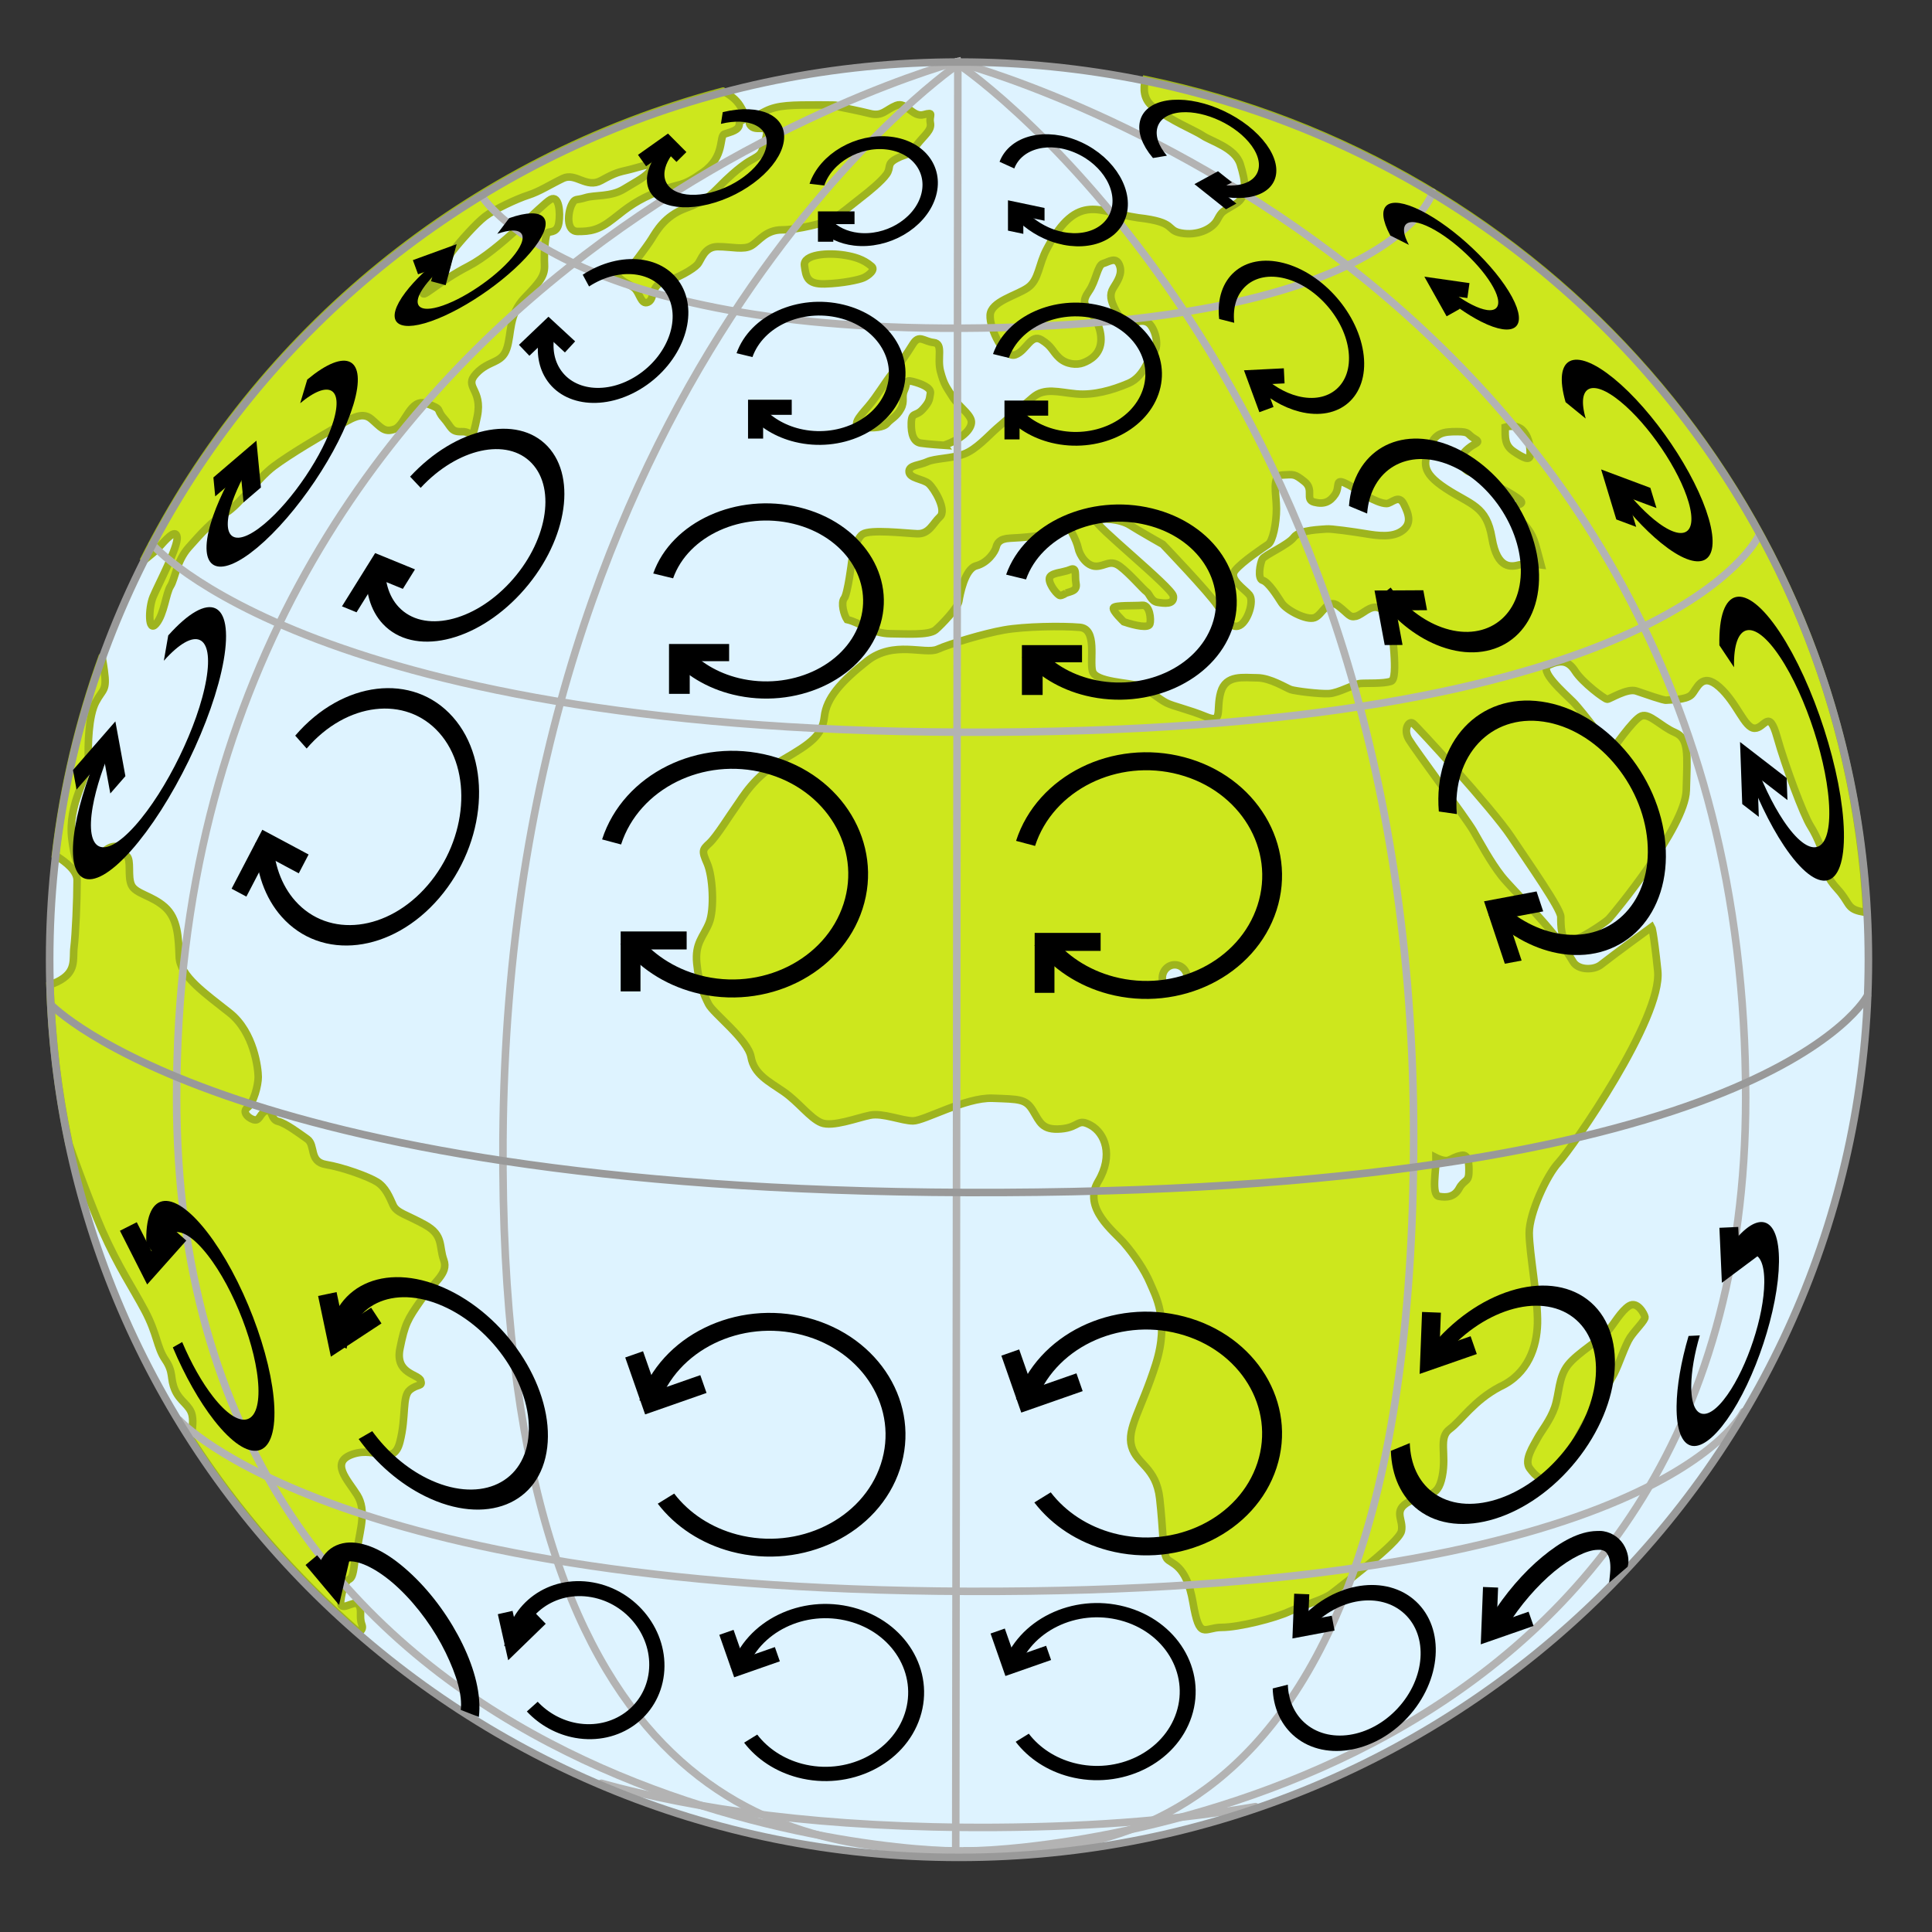 <?xml version="1.0" encoding="UTF-8" standalone="no"?>
<!-- Created with Inkscape (http://www.inkscape.org/) -->

<svg
   xmlns:dc="http://purl.org/dc/elements/1.1/"
   xmlns:cc="http://creativecommons.org/ns#"
   xmlns:rdf="http://www.w3.org/1999/02/22-rdf-syntax-ns#"
   xmlns:svg="http://www.w3.org/2000/svg"
   xmlns="http://www.w3.org/2000/svg"
   xmlns:sodipodi="http://sodipodi.sourceforge.net/DTD/sodipodi-0.dtd"
   xmlns:inkscape="http://www.inkscape.org/namespaces/inkscape"
   width="350"
   height="350"
   id="svg4033"
   version="1.1"
   inkscape:version="0.48.4 r9939"
   sodipodi:docname="Documento nuevo 2">
  <rect width="100%" height="100%" fill="#333333" stroke="none"/>
  <defs
     id="defs4035" />
  <sodipodi:namedview
     id="base"
     pagecolor="#ffffff"
     bordercolor="#666666"
     borderopacity="1.0"
     inkscape:pageopacity="0.0"
     inkscape:pageshadow="2"
     inkscape:zoom="0.98994949"
     inkscape:cx="95.718331"
     inkscape:cy="-37.220986"
     inkscape:document-units="px"
     inkscape:current-layer="layer1"
     showgrid="false"
     borderlayer="true"
     fit-margin-top="0"
     fit-margin-left="0"
     fit-margin-right="0"
     fit-margin-bottom="0"
     inkscape:snap-bbox="true"
     inkscape:bbox-paths="true"
     inkscape:bbox-nodes="true"
     inkscape:snap-bbox-edge-midpoints="true"
     inkscape:snap-bbox-midpoints="true"
     inkscape:object-paths="true"
     inkscape:snap-intersection-paths="true"
     inkscape:snap-smooth-nodes="true"
     inkscape:snap-midpoints="true"
     inkscape:object-nodes="true"
     inkscape:window-width="1600"
     inkscape:window-height="838"
     inkscape:window-x="-8"
     inkscape:window-y="-8"
     inkscape:window-maximized="1" />
  <g
     inkscape:label="Capa 1"
     inkscape:groupmode="layer"
     id="layer1"
     transform="translate(0,-702.362)">
    <g
       transform="matrix(1,0,0,1,-7.6393433e-7,702.363)"
       id="g28571">
      <path
         transform="matrix(2.953,0,0,2.915,-1325.86,-1485.769)"
         d="m 563.609,569.341 c 0,30.811 -24.977,55.788 -55.788,55.788 -30.811,0 -55.788,-24.977 -55.788,-55.788 0,-30.811 24.977,-55.788 55.788,-55.788 30.811,0 55.788,24.977 55.788,55.788 z"
         sodipodi:ry="55.787773"
         sodipodi:rx="55.787773"
         sodipodi:cy="569.341"
         sodipodi:cx="507.82159"
         id="path24990"
         style="fill:#def3ff;fill-opacity:1;fill-rule:evenodd;stroke:none"
         sodipodi:type="arc" />
      <g
         transform="matrix(1.367,0,0,1.367,0,-636.316)"
         style="fill:#cde71d;fill-opacity:1;stroke:#9eb41e;stroke-width:1;stroke-miterlimit:4;stroke-opacity:1;stroke-dasharray:none"
         id="g27386">
        <path
           inkscape:connector-curvature="0"
           style="fill:#cde71d;fill-opacity:1;fill-rule:evenodd;stroke:#9eb41e;stroke-width:1;stroke-miterlimit:4;stroke-opacity:1;stroke-dasharray:none"
           d="m 151.781,476.031 c -0.283,1.241 -0.255,2.636 1.031,3.625 2.484,1.911 5.447,3.048 6.594,3.812 1.146,0.764 4.3,1.615 4.969,3.812 0.669,2.197 1.063,4.199 -0.656,5.25 -1.719,1.051 -1.738,0.852 -2.406,2.094 -0.669,1.242 -2.68,2.132 -4.781,1.75 -2.102,-0.382 -0.483,-1.441 -5.719,-2.031 -2.834,-0.422 -4.632,-1.225 -6.375,-1.094 -1.866,0.14 -3.66,1.348 -5.688,5.188 -1.146,2.102 -1.034,4.137 -2.562,5.188 -1.528,1.051 -4.873,1.81 -4.969,3.625 -0.096,1.815 1.858,5.79 3.344,5.25 1.486,-0.54 2.05,-2.847 3.469,-1.969 1.419,0.878 1.398,1.497 2.344,2.375 0.946,0.878 2.309,0.994 3.188,0.656 0.878,-0.338 2.344,-1.135 2.344,-3.094 0,-1.959 -1.215,-3.392 -1.688,-4 -0.473,-0.608 -0.852,-1.055 0.094,-2.406 0.946,-1.351 1.132,-3.454 1.875,-3.656 0.743,-0.203 1.683,-0.961 2.156,0.188 0.473,1.148 -0.272,2.184 -0.812,3.062 -0.54,0.878 -0.322,1.669 0.219,2.75 0.54,1.081 1.335,2.031 1.875,2.031 0.54,0 2.091,-1.07 2.969,0.281 0.878,1.351 0.822,3.167 0.281,3.438 -0.54,0.27 -1.083,3.179 -3.312,4.125 -2.229,0.946 -4.641,1.609 -6.938,1.406 -2.297,-0.203 -4.196,-0.882 -5.75,0.469 -1.554,1.351 -3.664,3.112 -4.812,4.125 -1.148,1.013 -2.691,2.767 -4.312,3.375 -1.621,0.608 -3.862,0.558 -4.875,1.031 -1.013,0.473 -2.35,0.433 -2.406,1.219 -0.072,1.01 1.882,1.012 2.625,1.688 0.743,0.675 2.414,3.497 1.469,4.375 -0.946,0.878 -1.41,2.318 -3.031,2.25 -1.621,-0.068 -6.206,-0.613 -7.219,0.062 -1.013,0.675 -1.438,3.625 -1.438,3.625 0,0 -0.527,4.267 -1,4.875 -0.473,0.608 -0.03,2.205 0.375,2.812 1.836,0.423 3.288,1.864 5.781,1.875 1.824,0.008 5.059,0.243 5.938,-0.5 0.878,-0.743 2.959,-2.971 3.094,-3.781 0.135,-0.811 0.759,-4.313 2.312,-4.719 1.554,-0.405 2.49,-1.897 2.625,-2.438 0.135,-0.54 0.425,-1.151 1.844,-1.219 1.419,-0.068 4.705,-0.272 5.312,-0.812 0.608,-0.54 1.563,-1.224 1.969,-1.156 0.405,0.068 1.547,2.237 1.75,3.25 0.203,1.013 1.159,2.438 2.375,2.438 1.216,0 1.873,-0.946 3.156,0 1.283,0.946 3.126,3.105 3.531,3.375 0.405,0.27 0.591,1.271 1.469,1.406 0.878,0.135 2.229,0.336 2.094,-0.812 -0.135,-1.148 -10.858,-9.725 -10.25,-10.062 0.608,-0.338 3.185,-0.186 4.469,0.625 1.283,0.811 4.375,2.562 4.375,2.562 0,0 6.133,6.4 7.281,8.156 1.148,1.756 1.825,3.134 2.906,2.594 1.081,-0.54 1.957,-3.252 1.281,-4.062 -0.675,-0.811 -2.821,-2.102 -1.875,-3.25 0.946,-1.148 3.767,-3.032 4.375,-3.438 0.608,-0.405 1.094,-2.76 1.094,-4.719 0,-1.959 -0.674,-4.401 0.812,-4.469 1.486,-0.068 1.555,-0.206 2.906,0.875 1.351,1.081 -0.002,2.381 1.281,2.719 1.283,0.338 2.106,-0.018 2.781,-1.031 0.675,-1.013 -0.075,-2.144 1.344,-1.469 1.419,0.675 2.028,1.277 2.906,1.75 0.878,0.473 1.887,0.938 2.562,0.938 0.675,0 1.606,-1.288 2.281,0.062 0.675,1.351 1.096,2.586 -0.188,3.531 -1.283,0.946 -3.254,0.676 -4.875,0.406 -1.621,-0.27 -4.647,-0.693 -5.188,-0.625 -0.54,0.068 -3.569,0.081 -4.312,1.094 -0.743,1.013 -3.917,2.366 -4.188,2.906 -0.27,0.54 -0.68,2.61 0.062,2.812 0.743,0.203 1.892,2.023 2.5,2.969 0.608,0.946 3.294,2.374 4.375,1.969 1.081,-0.405 1.706,-2.643 3.125,-1.562 1.419,1.081 1.466,1.578 2.344,1.375 0.878,-0.203 1.914,-1.567 3.062,-1.094 1.148,0.473 1.823,0.482 1.688,1.562 -0.135,1.081 0.987,7.819 -0.094,8.156 -1.081,0.338 -3.153,0.214 -4.031,0.281 -0.878,0.068 -2.904,1.276 -4.188,1.344 -1.283,0.068 -4.455,-0.329 -5.062,-0.531 -0.608,-0.203 -2.712,-1.562 -4.469,-1.562 -1.756,0 -4.137,-0.458 -4.812,1.906 -0.675,2.364 0.359,4.196 -1.938,3.25 -2.297,-0.946 -4.336,-1.371 -5.281,-1.844 -0.946,-0.473 -2.347,-1.746 -3.562,-2.219 -1.216,-0.473 -5.813,-0.483 -6.219,-1.969 -0.405,-1.486 0.677,-5.61 -1.688,-5.812 -2.364,-0.203 -7.298,-0.129 -10,0.344 -2.702,0.473 -7.155,1.819 -8.844,2.562 -1.689,0.743 -5.831,-1.207 -9.344,1.562 -3.512,2.769 -5.386,4.943 -5.656,7.375 -0.27,2.432 -1.681,3.49 -5.531,5.719 -3.85,2.229 -5.278,4.94 -6.156,6.156 -0.878,1.216 -2.586,3.997 -3.531,4.875 -0.946,0.878 -1.056,0.999 -0.312,2.688 0.743,1.689 0.993,6.082 0.25,7.906 -0.743,1.824 -1.895,2.642 -1.625,5.344 0.27,2.702 0.955,4.19 1.562,5.406 0.608,1.216 5.22,4.703 5.625,7 0.405,2.297 2.354,3.243 4.312,4.594 1.959,1.351 3.514,3.517 5,4.125 1.486,0.608 4.78,-0.662 6.469,-1 1.689,-0.338 4.201,0.75 5.688,0.75 1.486,0 6.951,-3.135 10.531,-3 3.58,0.135 4.398,0.071 5.344,1.625 0.946,1.554 1.219,2.64 3.719,2.438 2.499,-0.203 2.145,-1.482 3.969,-0.469 1.824,1.013 3.063,3.925 0.969,7.438 -2.094,3.512 2.087,6.603 3.438,8.156 1.351,1.554 2.762,3.66 3.438,5.281 0.675,1.621 2.641,4.868 0.75,10.812 -1.891,5.944 -3.863,8.511 -3.188,10.875 0.675,2.364 3.246,2.755 3.719,6.875 0.473,4.12 0.397,7.226 0.938,7.969 0.54,0.743 2.591,0.679 3.469,5.812 0.878,5.134 1.485,3.312 3.781,3.312 2.297,0 7.077,-1.216 8.969,-2.094 1.891,-0.878 4.607,-1.559 5.688,-2.438 1.081,-0.878 8.85,-6.665 9.188,-8.219 0.338,-1.554 -1.234,-2.722 1.062,-3.938 2.297,-1.216 3.736,-0.273 4.344,-3.312 0.608,-3.04 -0.554,-5.133 1,-6.281 1.554,-1.148 3.18,-3.77 6.625,-5.594 3.775,-1.725 4.918,-5.335 5,-8.375 0.088,-3.265 -1.094,-9.464 -1.094,-12.031 0,-2.567 2.294,-7.622 3.906,-9.344 1.688,-1.803 13.775,-19.096 13.125,-25.375 -0.558,-5.39 -0.812,-5.812 -0.812,-5.812 0,0 -5.192,3.788 -6.719,5 -0.939,0.746 -3.024,0.736 -3.688,-0.406 -2.52,-4.336 -7.983,-9.452 -9.469,-11.344 -1.486,-1.891 -2.836,-4.441 -3.781,-6.062 -0.946,-1.621 -7.689,-10.68 -8.5,-12.031 -0.811,-1.351 -0.009,-2.562 0.531,-2.156 0.54,0.405 10.537,11.321 12.969,14.969 2.432,3.648 6.625,9.607 6.625,10.688 0,1.081 0.013,3.25 1.094,3.25 1.081,0 4.71,-2.428 5.25,-2.969 0.54,-0.54 10.146,-12.168 10.281,-17.031 0.135,-4.863 0.391,-6.877 -1.5,-7.688 -1.891,-0.811 -3.357,-2.593 -4.438,-2.188 -1.081,0.405 -3.938,4.594 -3.938,4.594 0,0 -3.909,-5.253 -5.125,-6.469 -1.216,-1.216 -4.674,-4.2 -3.188,-4.875 1.486,-0.675 2.523,-0.674 3.469,0.812 0.946,1.486 3.912,3.719 4.25,3.719 0.338,0 2.628,-1.499 3.844,-1.094 1.216,0.405 3.662,1.286 4,1.219 0.338,-0.068 2.569,0.024 3.312,-0.719 0.743,-0.743 1.323,-3.125 3.688,-1.031 2.364,2.094 3.337,5.469 4.688,5.469 1.351,0 1.888,-2.694 2.969,1.156 1.081,3.85 3.492,10.326 4.438,11.812 0.946,1.486 1.834,3.794 1.969,4.875 0.135,1.081 0.071,1.811 1.625,3.5 1.554,1.689 1.218,2.501 2.906,2.906 0.258,0.062 0.614,0.122 0.938,0.188 -2.762,-54.622 -42.836,-99.546 -95.594,-110.406 z m 48.594,45.938 c 0.502,0 1.101,0.131 1.531,0.656 0.86,1.051 0.875,2.297 0.875,3.156 0,0.86 -0.993,0.343 -2.188,-0.469 -1.194,-0.812 -1.125,-1.786 -1.125,-3.219 0,0 0.405,-0.125 0.906,-0.125 z m -7.281,0.719 c 1.767,0 1.278,0.333 2.281,0.906 1.003,0.573 0.126,0.548 -0.781,1.312 -0.908,0.764 -1.022,1.104 -0.688,2.25 0.334,1.146 1.699,0.907 2.75,1.719 1.051,0.812 2.203,1.168 3.875,2.219 1.672,1.051 1.341,1.149 -0.188,1.531 -1.528,0.382 0.477,0.926 1.719,2.406 1.242,1.481 1.296,2.112 2.156,5.312 0,0 -1.92,-0.239 -2.875,0 -0.955,0.239 -2.909,0.736 -3.625,-3.562 -0.716,-4.299 -2.782,-4.365 -6.125,-6.562 -3.343,-2.197 -2.873,-3.4 -2.156,-5.406 0.716,-2.006 1.889,-2.125 3.656,-2.125 z m -37.406,70.656 c 0.914,0 1.656,0.78 1.656,1.75 0,0.97 -0.742,1.781 -1.656,1.781 -0.914,0 -1.656,-0.811 -1.656,-1.781 0,-0.97 0.742,-1.75 1.656,-1.75 z m 38,25.25 c 0.955,-0.191 1.017,1.181 0.969,2.375 -0.048,1.194 -0.66,0.854 -1.281,2 -0.621,1.146 -1.637,1.254 -2.688,1.062 -1.051,-0.191 -0.327,-3.644 -0.375,-5.125 0,0 1.052,0.535 1.625,0.344 0.573,-0.191 0.795,-0.465 1.75,-0.656 z"
           id="path26833"
           transform="matrix(1,0,0,1,0,-0.002)" />
        <path
           style="fill:#cde71d;fill-opacity:1;fill-rule:evenodd;stroke:#9eb41e;stroke-width:1;stroke-miterlimit:4;stroke-opacity:1;stroke-dasharray:none"
           d="m 208.133,658.059 c 0.946,-2.499 5.066,-9.187 5.742,-10.47 0.675,-1.283 1.486,-3.85 2.162,-4.863 0.675,-1.013 2.026,-2.297 1.959,-2.702 -0.068,-0.405 -1.013,-2.162 -2.094,-1.486 -1.081,0.675 -2.026,2.432 -2.905,3.445 -0.878,1.013 -3.918,2.769 -5.201,4.391 -1.283,1.621 -1.148,3.85 -1.756,5.606 -0.608,1.756 -1.756,3.107 -2.297,4.12 -0.54,1.013 -1.824,2.905 -1.013,3.985 0.811,1.081 1.621,1.824 2.837,1.081 1.216,-0.743 2.567,-3.107 2.567,-3.107 z"
           id="path24964"
           inkscape:connector-curvature="0" />
        <path
           style="fill:#cde71d;fill-opacity:1;fill-rule:evenodd;stroke:#9eb41e;stroke-width:1;stroke-miterlimit:4;stroke-opacity:1;stroke-dasharray:none"
           d="m 125.112,524.49 c 2.627,-0.908 3.869,-2.388 3.582,-3.343 -0.287,-0.955 -1.719,-1.863 -2.484,-3.105 -0.764,-1.242 -1.099,-1.528 -1.576,-3.343 -0.478,-1.815 0.43,-3.678 -0.907,-3.821 -1.337,-0.143 -1.911,-1.146 -2.77,0.239 -0.86,1.385 -1.624,2.484 -2.627,3.726 -1.003,1.242 -2.102,3.152 -3.296,4.538 -1.194,1.385 -2.293,2.579 -0.764,2.723 1.528,0.143 2.818,0.048 3.296,-0.525 0.478,-0.573 1.242,-0.86 1.815,-1.911 0.573,-1.051 0.048,-1.576 0.478,-2.484 0.43,-0.907 0,-1.433 1.099,-1.146 1.099,0.287 2.484,0.812 2.34,1.576 -0.143,0.764 -0.048,1.051 -1.003,2.102 -0.955,1.051 -1.481,0.287 -1.528,1.815 -0.048,1.528 0.334,2.531 1.242,2.675 0.908,0.143 3.105,0.287 3.105,0.287 z"
           id="path24982"
           inkscape:connector-curvature="0" />
        <path
           inkscape:connector-curvature="0"
           style="fill:#cde71d;fill-opacity:1;fill-rule:evenodd;stroke:#9eb41e;stroke-width:1;stroke-miterlimit:4;stroke-opacity:1;stroke-dasharray:none"
           d="m 95.813,477.561 c -33.752,8.918 -61.656,31.946 -76.844,62.281 0.935,-0.754 1.686,-1.38 1.938,-1.656 0.955,-1.051 2.371,-2.773 2.563,-1.531 0.191,1.242 -2.58,6.451 -3.188,7.938 -0.608,1.486 -0.675,4.846 0.406,3.562 1.081,-1.283 1.298,-4.054 1.906,-5 0.608,-0.946 0.785,-3.301 2.406,-5.125 1.621,-1.824 3.249,-3.648 4.938,-4.594 1.689,-0.946 4.182,-4.535 6.344,-6.156 2.162,-1.621 6.296,-4.044 8.188,-5.125 1.891,-1.081 3.435,-2.237 4.719,-1.156 1.283,1.081 1.707,1.884 3.125,1.344 1.419,-0.54 2.021,-4.186 4.25,-3.375 2.229,0.811 1.138,0.69 2.219,1.906 1.081,1.216 0.951,1.88 2.438,1.813 1.486,-0.068 1.288,1.616 2.031,-2.031 0.743,-3.648 -1.845,-3.832 -0.156,-5.656 1.689,-1.824 3.387,-1.286 4.063,-3.313 0.675,-2.026 0.213,-4.521 2.375,-6.75 2.162,-2.229 2.693,-2.988 2.625,-4.406 -0.068,-1.419 0.063,-4.115 0.469,-4.25 0.405,-0.135 1.235,0.002 1.438,-1.281 0.203,-1.283 0.055,-3.702 -1.094,-3.094 -1.148,0.608 -6.822,6.75 -10.875,8.844 -4.053,2.094 -6.203,4.378 -6,3.5 0.203,-0.878 1.944,-1.612 2.688,-2.625 0.743,-1.013 0.273,-1.69 1.219,-2.906 0.946,-1.216 3.034,-3.586 4.25,-4.531 1.216,-0.946 4.264,-2.371 5.75,-2.844 1.486,-0.473 2.905,-1.408 4.594,-2.219 1.689,-0.811 3.104,1.362 5.063,0.281 1.959,-1.081 2.3,-1.1 3.719,-1.438 1.419,-0.338 3.909,-1.273 3.031,-0.125 -0.878,1.148 -1.963,1.607 -3.719,2.688 -1.756,1.081 -3.842,0.751 -5.125,1.156 -1.283,0.405 -1.34,-0.008 -1.813,0.938 -0.473,0.946 -0.809,3.531 0.813,3.531 1.621,0 2.76,-0.134 4.719,-1.688 1.959,-1.554 3.158,-2.508 6.063,-3.656 2.905,-1.148 2.84,-0.406 5.813,-2.5 2.972,-2.094 2.101,-4.792 2.844,-5.063 0.743,-0.27 1.969,-0.466 1.969,-1.344 0,-0.878 1.611,0.057 0.125,-2.375 -0.526,-0.861 -1.383,-1.5 -2.281,-1.969 z"
           id="path26819" />
        <path
           style="fill:#cde71d;fill-opacity:1;fill-rule:evenodd;stroke:#9eb41e;stroke-width:1;stroke-miterlimit:4;stroke-opacity:1;stroke-dasharray:none"
           d="m 13.531,552.53 c -3.026,8.381 -5.134,17.185 -6.188,26.313 1.482,0.924 2.875,2.07 2.875,3.281 0,2.634 -0.204,7.254 -0.406,8.875 -0.203,1.621 0.416,3.31 -2.219,4.594 -0.309,0.15 -0.643,0.273 -0.969,0.406 0.212,7.165 1.059,14.176 2.5,20.969 0.004,0.02 -0.004,0.043 0,0.062 1.834,5.256 3.819,10.183 4.406,11.5 2.229,4.999 3.968,7.45 5.656,10.625 1.689,3.175 1.57,4.843 2.719,6.531 1.148,1.689 0.606,2.446 1.281,4 0.675,1.554 2.011,2.024 2.281,3.375 0.194,0.969 -0.039,1.943 -0.125,3.188 6.161,9.549 13.667,18.156 22.25,25.594 0.406,-0.394 0.535,-0.6 0.344,-1.125 -0.382,-1.051 0.14,-2.022 -0.5,-2.656 -0.549,-0.543 -2.472,1.218 -2.281,-0.406 0.191,-1.624 0.68,-2.653 1.063,-2.844 0.382,-0.191 0.559,-0.503 0.75,-2.031 0.191,-1.528 0.182,-0.556 0.469,-2.563 0.287,-2.006 1.148,-4.588 -0.094,-6.594 -1.242,-2.006 -3.715,-4.387 -0.562,-5.438 3.152,-1.051 5.359,1.718 6.219,-1.625 0.86,-3.343 0.262,-6.015 1.313,-6.875 1.051,-0.86 1.724,-0.39 1.438,-1.25 -0.287,-0.86 -3.419,-0.875 -2.75,-4.219 0.669,-3.343 1.031,-3.891 2.75,-6.375 1.719,-2.484 3.731,-3.56 3.063,-5.375 -0.669,-1.815 0.015,-3.271 -2.469,-4.656 -2.484,-1.385 -3.772,-1.574 -4.25,-2.625 -0.478,-1.051 -0.979,-2.346 -2.125,-3.062 -1.146,-0.716 -4.489,-1.93 -6.781,-2.313 -2.293,-0.382 -1.322,-2.563 -2.469,-3.375 -1.146,-0.812 -2.872,-2.105 -3.875,-2.344 -1.003,-0.239 -0.719,-1.724 -1.531,-1.438 -0.812,0.287 -0.848,1.25 -1.469,1.25 -0.621,0 -1.922,-0.956 -1.063,-1.625 0.86,-0.669 1.438,-3.012 1.438,-4.062 0,-1.051 -0.533,-5.921 -3.781,-8.5 -3.248,-2.579 -6.592,-4.858 -6.688,-7.438 -0.096,-2.579 -0.187,-5.065 -1.906,-6.594 -1.719,-1.528 -3.833,-1.729 -4.406,-2.875 -0.573,-1.146 0.012,-3.333 -0.656,-3.906 -0.669,-0.573 -0.48,-1.25 -1.531,-1.25 -1.051,0 -1.822,1.041 -2.969,2.188 -1.146,1.146 -2.129,1.73 -2.75,-3.094 -0.621,-4.824 2.283,-8.463 2.188,-10.469 -0.096,-2.006 0.013,-5.935 0.969,-7.75 0.955,-1.815 1.507,-1.417 1.125,-4.188 -0.067,-0.484 -0.168,-1.161 -0.281,-1.812 z"
           id="path26815"
           inkscape:connector-curvature="0"
           sodipodi:nodetypes="ccssscccsssssccsascsscsssssssssssssssssscsssssscssc" />
        <path
           style="fill:#cde71d;fill-opacity:1;fill-rule:evenodd;stroke:#9eb41e;stroke-width:1;stroke-miterlimit:4;stroke-opacity:1;stroke-dasharray:none"
           d="m 112.08,499.322 c -2.362,-0.416 -5.674,-0.135 -5.471,1.351 0.203,1.486 0.338,2.499 2.702,2.432 2.364,-0.068 4.526,-0.54 5.134,-0.811 0.608,-0.27 1.689,-1.081 1.013,-1.554 -1.068,-0.922 -2.32,-1.232 -3.377,-1.419 z"
           id="path24986"
           inkscape:connector-curvature="0"
           sodipodi:nodetypes="sscscs" />
        <path
           style="fill:#cde71d;fill-opacity:1;fill-rule:evenodd;stroke:#9eb41e;stroke-width:1;stroke-miterlimit:4;stroke-opacity:1;stroke-dasharray:none"
           d="m 95.868,489.662 c -2.094,2.094 -2.364,2.432 -5.066,3.445 -2.702,1.013 -3.783,2.972 -4.458,4.053 -0.675,1.081 -2.702,3.715 -2.702,3.715 0,0 -2.499,-0.54 -2.026,0.675 0.473,1.216 1.689,1.486 2.432,2.094 0.743,0.608 0.878,2.297 1.824,1.891 0.946,-0.405 0.338,-2.297 2.094,-2.702 1.756,-0.405 3.918,-1.689 4.458,-2.297 0.54,-0.608 0.878,-2.364 2.702,-2.364 1.824,0 3.445,0.473 4.458,-0.135 1.013,-0.608 1.891,-2.094 4.053,-2.094 2.162,0 5.606,-0.946 6.417,-1.283 0.811,-0.338 3.242,-2.364 4.12,-3.04 0.878,-0.675 2.634,-2.094 3.31,-3.04 0.675,-0.946 -0.068,-1.351 1.351,-2.094 1.419,-0.743 1.419,-0.203 2.567,-1.689 1.148,-1.486 2.094,-2.026 1.891,-3.04 -0.203,-1.013 0.608,-1.486 -0.878,-1.081 -1.486,0.405 -2.297,-1.756 -3.648,-1.216 -1.351,0.54 -1.824,1.486 -3.445,1.081 -1.621,-0.405 -3.107,-0.675 -4.053,-0.878 -0.946,-0.203 0.878,-0.27 -2.702,-0.27 -3.58,0 -5.471,0 -7.093,0.811 -1.621,0.811 -2.702,1.283 -1.891,2.026 0.811,0.743 2.499,-0.54 1.891,1.621 -0.608,2.162 -0.473,2.026 -2.026,2.905 -1.554,0.878 -3.58,2.905 -3.58,2.905 z"
           id="path24988"
           inkscape:connector-curvature="0"
           sodipodi:nodetypes="csscsccsssssssscsssssssssssc" />
        <path
           style="fill:#cde71d;fill-opacity:1;fill-rule:evenodd;stroke:#9eb41e;stroke-width:1;stroke-miterlimit:4;stroke-opacity:1;stroke-dasharray:none"
           d="m 148.946,547.894 c 1.576,0.525 3.248,0.86 3.439,0.287 0.191,-0.573 0,-2.579 -1.003,-2.484 -1.003,0.096 -3.63,-0.048 -3.821,0.334 -0.191,0.382 1.385,1.863 1.385,1.863 z"
           id="path24966"
           inkscape:connector-curvature="0" />
        <path
           style="fill:#cde71d;fill-opacity:1;fill-rule:evenodd;stroke:#9eb41e;stroke-width:1;stroke-miterlimit:4;stroke-opacity:1;stroke-dasharray:none"
           d="m 141.304,544.073 c 0.669,-0.239 1.481,-0.287 1.29,-1.29 -0.191,-1.003 0.191,-2.245 -0.764,-1.815 -0.955,0.43 -2.77,0.382 -2.77,1.242 0,0.86 1.146,2.197 1.433,2.197 0.287,0 0.812,-0.334 0.812,-0.334 z"
           id="path24968"
           inkscape:connector-curvature="0" />
      </g>
      <g
         style="stroke:#b3b3b3"
         transform="matrix(1.367,0,0,1.367,375.099,-636.316)"
         id="g27456">
        <path
           sodipodi:nodetypes="cc"
           inkscape:connector-curvature="0"
           id="path25908"
           d="m -147.74,711.143 0.281,-237.502"
           style="fill:none;stroke:#b3b3b3;stroke-width:1;stroke-linecap:round;stroke-linejoin:miter;stroke-miterlimit:4;stroke-opacity:1;stroke-dasharray:none;stroke-dashoffset:0" />
        <path
           sodipodi:nodetypes="csc"
           style="fill:none;stroke:#b3b3b3;stroke-width:1;stroke-linecap:square;stroke-linejoin:miter;stroke-miterlimit:4;stroke-opacity:1;stroke-dasharray:none;stroke-dashoffset:0"
           d="m -147.802,710.768 c -22.68,0 -60.551,-6.184 -59.938,-94.349 0.702,-100.913 59.823,-142.046 59.823,-142.046"
           id="path25910"
           inkscape:connector-curvature="0" />
        <path
           inkscape:connector-curvature="0"
           id="path25912"
           d="m -146.99,710.768 c 10.43,0 59.801,6.566 59.938,-94.349 0.136,-100.915 -59.823,-142.046 -59.823,-142.046"
           style="fill:none;stroke:#b3b3b3;stroke-width:1;stroke-linecap:square;stroke-linejoin:miter;stroke-miterlimit:4;stroke-opacity:1;stroke-dasharray:none;stroke-dashoffset:0"
           sodipodi:nodetypes="czc" />
        <path
           inkscape:connector-curvature="0"
           id="path25914"
           d="m -147.802,710.768 c -11.93,0 -103.188,-8.18 -103.188,-99.849 0,-109.919 103.531,-137.279 103.531,-137.279"
           style="fill:none;stroke:#b3b3b3;stroke-width:1;stroke-linecap:square;stroke-linejoin:miter;stroke-miterlimit:4;stroke-opacity:1;stroke-dasharray:none;stroke-dashoffset:0"
           sodipodi:nodetypes="csc" />
        <path
           sodipodi:nodetypes="csc"
           style="fill:none;stroke:#b3b3b3;stroke-width:1;stroke-linecap:square;stroke-linejoin:miter;stroke-miterlimit:4;stroke-opacity:1;stroke-dasharray:none;stroke-dashoffset:0"
           d="m -146.24,710.768 c 11.93,0 103.188,-8.18 103.188,-99.849 0,-109.919 -104.407,-137.164 -104.407,-137.164"
           id="path25916"
           inkscape:connector-curvature="0" />
        <path
           sodipodi:nodetypes="czc"
           inkscape:connector-curvature="0"
           id="path25918"
           d="m -26.916,597.419 c 0,0 -12.918,25.649 -114.72,26.096 -101.802,0.447 -126.004,-24.883 -126.004,-24.883"
           style="fill:none;stroke:#999999;stroke-width:1;stroke-linecap:round;stroke-linejoin:miter;stroke-miterlimit:4;stroke-opacity:1;stroke-dasharray:none;stroke-dashoffset:0" />
        <path
           style="fill:none;stroke:#b3b3b3;stroke-width:1;stroke-linecap:round;stroke-linejoin:miter;stroke-miterlimit:4;stroke-opacity:1;stroke-dasharray:none;stroke-dashoffset:0"
           d="m -43.347,652.573 c 0,0 -11.125,23.391 -98.791,23.798 -87.667,0.407 -108.508,-22.692 -108.508,-22.692"
           id="path25920"
           inkscape:connector-curvature="0"
           sodipodi:nodetypes="czc" />
        <path
           id="path25922"
           d="m -194.701,701.811 c 12.42,3.449 29.365,5.982 52.219,5.844 13.839,-0.084 25.155,-1.13 34.469,-2.75"
           style="fill:none;stroke:#b3b3b3;stroke-width:1;stroke-linecap:round;stroke-linejoin:miter;stroke-miterlimit:4;stroke-opacity:1;stroke-dasharray:none;stroke-dashoffset:0"
           inkscape:connector-curvature="0" />
        <path
           style="fill:none;stroke:#b3b3b3;stroke-width:1;stroke-linecap:round;stroke-linejoin:miter;stroke-miterlimit:4;stroke-opacity:1;stroke-dasharray:none;stroke-dashoffset:0"
           d="m -41.288,536.419 c 0,0 -11.426,25.649 -101.468,26.096 -90.042,0.447 -111.449,-24.883 -111.449,-24.883"
           id="path25924"
           inkscape:connector-curvature="0"
           sodipodi:nodetypes="czc" />
        <path
           sodipodi:nodetypes="czc"
           inkscape:connector-curvature="0"
           id="path25926"
           d="m -84.546,490.977 c 0,0 -4.845,17.131 -59.767,17.975 -54.922,0.844 -66.229,-17.468 -66.229,-17.468"
           style="fill:none;stroke:#b3b3b3;stroke-width:1;stroke-linecap:round;stroke-linejoin:miter;stroke-miterlimit:4;stroke-opacity:1;stroke-dasharray:none;stroke-dashoffset:0" />
      </g>
      <path
         transform="matrix(2.953,0,0,2.915,-1325.86,-1485.769)"
         d="m 563.609,569.341 c 0,30.811 -24.977,55.788 -55.788,55.788 -30.811,0 -55.788,-24.977 -55.788,-55.788 0,-30.811 24.977,-55.788 55.788,-55.788 30.811,0 55.788,24.977 55.788,55.788 z"
         sodipodi:ry="55.787773"
         sodipodi:rx="55.787773"
         sodipodi:cy="569.341"
         sodipodi:cx="507.82159"
         id="path25928"
         style="fill:none;stroke:#999999;stroke-width:0.466;stroke-miterlimit:4;stroke-dasharray:none"
         sodipodi:type="arc" />
      <g
         id="g27914">
        <g
           id="g27801">
          <g
             transform="matrix(1.367,0,0,1.367,0,-636.316)"
             id="g26747">
            <path
               sodipodi:open="true"
               sodipodi:end="11.678045"
               sodipodi:start="6.2823282"
               transform="matrix(-1.508,-0.399,0.444,-1.353,632.969,1621.838)"
               d="m 497.626,570.62 c 0.005,5.858 -4.74,10.611 -10.598,10.616 -5.858,0.005 -10.611,-4.74 -10.616,-10.598 -0.005,-5.858 4.74,-10.611 10.598,-10.616 2.44,-0.002 4.806,0.837 6.699,2.376"
               sodipodi:ry="10.606602"
               sodipodi:rx="10.606602"
               sodipodi:cy="570.62946"
               sodipodi:cx="487.01981"
               id="path26501"
               style="fill:none;stroke:#000000;stroke-width:1.679;stroke-miterlimit:4;stroke-dasharray:none"
               sodipodi:type="arc" />
            <path
               style="fill:none;stroke:#000000;stroke-width:2.5;stroke-linecap:square;stroke-linejoin:miter;stroke-miterlimit:4;stroke-opacity:1;stroke-dasharray:none;stroke-dashoffset:0"
               d="m 141.887,649.073 -5.777,2.02 -1.813,-5.186"
               id="path26503"
               inkscape:connector-curvature="0"
               sodipodi:nodetypes="ccc"
               inkscape:transform-center-x="-2.1779116"
               inkscape:transform-center-y="-2.7972751" />
          </g>
          <g
             transform="matrix(1.367,0,0,1.367,0,-636.316)"
             id="g26763">
            <path
               sodipodi:type="arc"
               style="fill:none;stroke:#000000;stroke-width:3.551;stroke-miterlimit:4;stroke-dasharray:none"
               id="path26515"
               sodipodi:cx="487.01981"
               sodipodi:cy="570.62946"
               sodipodi:rx="10.606602"
               sodipodi:ry="10.606602"
               d="m 497.626,570.62 c 0.005,5.858 -4.74,10.611 -10.598,10.616 -5.858,0.005 -10.611,-4.74 -10.616,-10.598 -0.005,-5.858 4.74,-10.611 10.598,-10.616 2.44,-0.002 4.806,0.837 6.699,2.376"
               transform="matrix(0.009,-0.917,0.548,-0.772,-88.117,1529.394)"
               sodipodi:start="6.2823282"
               sodipodi:end="11.678045"
               sodipodi:open="true" />
            <path
               sodipodi:nodetypes="ccc"
               inkscape:connector-curvature="0"
               id="path26517"
               d="m 229.167,629.387 0.165,3.684 3.406,-2.542"
               style="fill:none;stroke:#000000;stroke-width:2.5;stroke-linecap:square;stroke-linejoin:miter;stroke-miterlimit:4;stroke-opacity:1;stroke-dasharray:none;stroke-dashoffset:0"
               inkscape:transform-center-x="-1.4818232"
               inkscape:transform-center-y="-2.1408263" />
          </g>
          <g
             transform="matrix(1.367,0,0,1.367,0,-636.316)"
             id="g26904">
            <path
               sodipodi:open="true"
               sodipodi:end="11.678045"
               sodipodi:start="6.2823282"
               transform="matrix(-1.253,-0.618,0.141,-1.174,587.75,1621.035)"
               d="m 497.626,570.62 c 0.005,5.858 -4.74,10.611 -10.598,10.616 -5.858,0.005 -10.611,-4.74 -10.616,-10.598 -0.005,-5.858 4.74,-10.611 10.598,-10.616 2.44,-0.002 4.806,0.837 6.699,2.376"
               sodipodi:ry="10.606602"
               sodipodi:rx="10.606602"
               sodipodi:cy="570.62946"
               sodipodi:cx="487.01981"
               id="path26521"
               style="fill:none;stroke:#000000;stroke-width:2.003;stroke-miterlimit:4;stroke-dasharray:none"
               sodipodi:type="arc" />
            <path
               style="fill:none;stroke:#000000;stroke-width:2.5;stroke-linecap:square;stroke-linejoin:miter;stroke-miterlimit:4;stroke-opacity:1;stroke-dasharray:none;stroke-dashoffset:0"
               d="m 48.823,640.511 -4.129,2.712 -1.057,-5.028"
               id="path26523"
               inkscape:connector-curvature="0"
               sodipodi:nodetypes="ccc"
               inkscape:transform-center-x="-1.8225657"
               inkscape:transform-center-y="-2.5236199" />
          </g>
          <g
             transform="matrix(1.367,0,0,1.367,0,-636.316)"
             id="g26751">
            <path
               sodipodi:open="true"
               sodipodi:end="11.678045"
               sodipodi:start="6.2823282"
               transform="matrix(-1.508,-0.399,0.444,-1.353,583.065,1622.002)"
               d="m 497.626,570.62 c 0.005,5.858 -4.74,10.611 -10.598,10.616 -5.858,0.005 -10.611,-4.74 -10.616,-10.598 -0.005,-5.858 4.74,-10.611 10.598,-10.616 2.44,-0.002 4.806,0.837 6.699,2.376"
               sodipodi:ry="10.606602"
               sodipodi:rx="10.606602"
               sodipodi:cy="570.62946"
               sodipodi:cx="487.01981"
               id="path26495"
               style="fill:none;stroke:#000000;stroke-width:1.679;stroke-miterlimit:4;stroke-dasharray:none"
               sodipodi:type="arc" />
            <path
               inkscape:transform-center-y="-2.7972751"
               inkscape:transform-center-x="-2.1779116"
               sodipodi:nodetypes="ccc"
               inkscape:connector-curvature="0"
               id="path26718"
               d="m 92.04,649.314 -5.777,2.02 -1.813,-5.186"
               style="fill:none;stroke:#000000;stroke-width:2.5;stroke-linecap:square;stroke-linejoin:miter;stroke-miterlimit:4;stroke-opacity:1;stroke-dasharray:none;stroke-dashoffset:0" />
          </g>
          <g
             transform="matrix(1.367,0,0,1.367,0,-636.316)"
             id="g26900">
            <path
               sodipodi:open="true"
               sodipodi:end="11.678045"
               sodipodi:start="6.2823282"
               transform="matrix(-0.839,-0.643,0.969,-1.202,54.833,1650.697)"
               d="m 497.626,570.62 c 0.005,5.858 -4.74,10.611 -10.598,10.616 -5.858,0.005 -10.611,-4.74 -10.616,-10.598 -0.005,-5.858 4.74,-10.611 10.598,-10.616 2.44,-0.002 4.806,0.837 6.699,2.376"
               sodipodi:ry="10.606602"
               sodipodi:rx="10.606602"
               sodipodi:cy="570.62946"
               sodipodi:cx="487.01981"
               id="path26507"
               style="fill:none;stroke:#000000;stroke-width:1.957;stroke-miterlimit:4;stroke-dasharray:none"
               sodipodi:type="arc" />
            <path
               inkscape:transform-center-y="-2.5063599"
               inkscape:transform-center-x="-2.6132246"
               sodipodi:nodetypes="ccc"
               inkscape:connector-curvature="0"
               id="path26741"
               d="m 194.12,644.155 -4.665,1.623 0.201,-5.134"
               style="fill:none;stroke:#000000;stroke-width:2.5;stroke-linecap:square;stroke-linejoin:miter;stroke-miterlimit:4;stroke-opacity:1;stroke-dasharray:none;stroke-dashoffset:0" />
          </g>
          <g
             transform="matrix(1.367,0,0,1.367,0,-636.316)"
             id="g27541">
            <g
               id="g27537">
              <path
                 inkscape:transform-center-y="-2.0579257"
                 inkscape:transform-center-x="1.072677"
                 style="fill:none;stroke:#000000;stroke-width:2;stroke-linecap:square;stroke-linejoin:miter;stroke-miterlimit:4;stroke-opacity:1;stroke-dasharray:none;stroke-dashoffset:0"
                 d="m 41.901,673.003 2.511,2.993 0.85,-3.667"
                 id="path26531"
                 inkscape:connector-curvature="0"
                 sodipodi:nodetypes="ccc" />
              <path
                 sodipodi:nodetypes="ssccscssccsss"
                 inkscape:connector-curvature="0"
                 id="path26675"
                 d="m 46.75,669.906 c -1.216,-0.068 -2.405,0.288 -3.281,1.094 -0.876,0.805 -1.39,1.971 -1.562,3.344 l 2.5,0.312 c 0.121,-0.961 0.413,-1.503 0.75,-1.812 0.337,-0.31 0.768,-0.477 1.469,-0.438 1.402,0.079 3.746,1.216 6.25,3.594 2.504,2.377 4.721,5.47 6.188,8.5 1.467,3.03 2.236,5.666 1.995,7.584 l 2.401,0.942 c 0.346,-2.927 -0.547,-6.317 -2.145,-9.62 -1.599,-3.303 -3.928,-6.599 -6.688,-9.219 -2.759,-2.62 -5.443,-4.145 -7.875,-4.281 z"
                 style="font-size:medium;font-style:normal;font-variant:normal;font-weight:normal;font-stretch:normal;text-indent:0;text-align:start;text-decoration:none;line-height:normal;letter-spacing:normal;word-spacing:normal;text-transform:none;direction:ltr;block-progression:tb;writing-mode:lr-tb;text-anchor:start;baseline-shift:baseline;color:#000000;fill:#000000;fill-opacity:1;stroke:none;stroke-width:2;marker:none;visibility:visible;display:inline;overflow:visible;enable-background:accumulate;font-family:Sans;-inkscape-font-specification:Sans" />
            </g>
            <g
               id="g27525">
              <path
                 sodipodi:open="true"
                 sodipodi:end="11.678045"
                 sodipodi:start="6.2823282"
                 transform="matrix(-1.087,-0.287,0.32,-0.976,492.165,1386.37)"
                 d="m 497.626,570.62 c 0.005,5.858 -4.74,10.611 -10.598,10.616 -5.858,0.005 -10.611,-4.74 -10.616,-10.598 -0.005,-5.858 4.74,-10.611 10.598,-10.616 2.44,-0.002 4.806,0.837 6.699,2.376"
                 sodipodi:ry="10.606602"
                 sodipodi:rx="10.606602"
                 sodipodi:cy="570.62946"
                 sodipodi:cx="487.01981"
                 id="path26769"
                 style="fill:none;stroke:#000000;stroke-width:1.862;stroke-miterlimit:4;stroke-dasharray:none"
                 sodipodi:type="arc" />
              <path
                 style="fill:none;stroke:#000000;stroke-width:2;stroke-linecap:square;stroke-linejoin:miter;stroke-miterlimit:4;stroke-opacity:1;stroke-dasharray:none;stroke-dashoffset:0"
                 d="m 138.021,684.86 -4.166,1.457 -1.308,-3.74"
                 id="path26771"
                 inkscape:connector-curvature="0"
                 sodipodi:nodetypes="ccc"
                 inkscape:transform-center-x="-2.1779116"
                 inkscape:transform-center-y="-2.7972751" />
            </g>
            <g
               id="g27533">
              <path
                 sodipodi:open="true"
                 sodipodi:end="11.678045"
                 sodipodi:start="6.2823282"
                 transform="matrix(-0.903,-0.161,0.101,-0.879,459.556,1265.485)"
                 d="m 497.626,570.62 c 0.005,5.858 -4.74,10.611 -10.598,10.616 -5.858,0.005 -10.611,-4.74 -10.616,-10.598 -0.005,-5.858 4.74,-10.611 10.598,-10.616 2.44,-0.002 4.806,0.837 6.699,2.376"
                 sodipodi:ry="10.606602"
                 sodipodi:rx="10.606602"
                 sodipodi:cy="570.62946"
                 sodipodi:cx="487.01981"
                 id="path26775"
                 style="fill:none;stroke:#000000;stroke-width:2.222;stroke-miterlimit:4;stroke-dasharray:none"
                 sodipodi:type="arc" />
              <path
                 style="fill:none;stroke:#000000;stroke-width:2;stroke-linecap:square;stroke-linejoin:miter;stroke-miterlimit:4;stroke-opacity:1;stroke-dasharray:none;stroke-dashoffset:0"
                 d="m 70.908,680.651 -2.977,2.892 -0.762,-3.386"
                 id="path26777"
                 inkscape:connector-curvature="0"
                 sodipodi:nodetypes="ccc"
                 inkscape:transform-center-x="-1.8225657"
                 inkscape:transform-center-y="-2.5236199" />
            </g>
            <g
               id="g27529">
              <path
                 sodipodi:open="true"
                 sodipodi:end="11.678045"
                 sodipodi:start="6.2823282"
                 transform="matrix(-1.087,-0.287,0.32,-0.976,456.177,1386.488)"
                 d="m 497.626,570.62 c 0.005,5.858 -4.74,10.611 -10.598,10.616 -5.858,0.005 -10.611,-4.74 -10.616,-10.598 -0.005,-5.858 4.74,-10.611 10.598,-10.616 2.44,-0.002 4.806,0.837 6.699,2.376"
                 sodipodi:ry="10.606602"
                 sodipodi:rx="10.606602"
                 sodipodi:cy="570.62946"
                 sodipodi:cx="487.01981"
                 id="path26781"
                 style="fill:none;stroke:#000000;stroke-width:1.862;stroke-miterlimit:4;stroke-dasharray:none"
                 sodipodi:type="arc" />
              <path
                 inkscape:transform-center-y="-2.7972751"
                 inkscape:transform-center-x="-2.1779116"
                 sodipodi:nodetypes="ccc"
                 inkscape:connector-curvature="0"
                 id="path26783"
                 d="m 102.074,685.033 -4.166,1.457 -1.308,-3.74"
                 style="fill:none;stroke:#000000;stroke-width:2;stroke-linecap:square;stroke-linejoin:miter;stroke-miterlimit:4;stroke-opacity:1;stroke-dasharray:none;stroke-dashoffset:0" />
            </g>
            <g
               id="g27521">
              <path
                 sodipodi:open="true"
                 sodipodi:end="11.678045"
                 sodipodi:start="6.2823282"
                 transform="matrix(-0.605,-0.561,0.699,-0.755,75.242,1390.572)"
                 d="m 497.626,570.62 c 0.005,5.858 -4.74,10.611 -10.598,10.616 -5.858,0.005 -10.611,-4.74 -10.616,-10.598 -0.005,-5.858 4.74,-10.611 10.598,-10.616 2.44,-0.002 4.806,0.837 6.699,2.376"
                 sodipodi:ry="10.606602"
                 sodipodi:rx="10.606602"
                 sodipodi:cy="570.62946"
                 sodipodi:cx="487.01981"
                 id="path26787"
                 style="fill:none;stroke:#000000;stroke-width:2.171;stroke-miterlimit:4;stroke-dasharray:none"
                 sodipodi:type="arc" />
              <path
                 inkscape:transform-center-y="-2.5063599"
                 inkscape:transform-center-x="-2.6132246"
                 sodipodi:nodetypes="ccc"
                 inkscape:connector-curvature="0"
                 id="path26789"
                 d="m 175.689,680.771 -3.364,0.632 0.145,-3.679"
                 style="fill:none;stroke:#000000;stroke-width:2;stroke-linecap:square;stroke-linejoin:miter;stroke-miterlimit:4;stroke-opacity:1;stroke-dasharray:none;stroke-dashoffset:0" />
            </g>
            <g
               id="g27517">
              <path
                 sodipodi:nodetypes="csccccsccsccccccc"
                 inkscape:connector-curvature="0"
                 id="path26669"
                 d="m 211.594,668.375 c -2.322,0.053 -4.76,1.399 -7.219,3.438 -2.459,2.039 -4.897,4.84 -6.875,8.031 l -0.656,1.062 2.125,1.312 0.656,-1.062 c 1.835,-2.96 4.124,-5.566 6.344,-7.406 2.219,-1.84 4.41,-2.846 5.688,-2.875 0.22,-0.005 0.381,-0.014 0.469,0 0.562,0.092 0.771,0.29 1,0.75 0.229,0.46 0.355,1.268 0.25,2.344 l -0.125,1.25 2.448,-2.105 c 0.178,-0.581 0.178,-1.543 -0.354,-2.614 -0.533,-1.071 -1.59,-1.889 -2.844,-2.094 -0.353,-0.058 -0.646,-0.037 -0.906,-0.031 z"
                 style="font-size:medium;font-style:normal;font-variant:normal;font-weight:normal;font-stretch:normal;text-indent:0;text-align:start;text-decoration:none;line-height:normal;letter-spacing:normal;word-spacing:normal;text-transform:none;direction:ltr;block-progression:tb;writing-mode:lr-tb;text-anchor:start;baseline-shift:baseline;color:#000000;fill:#000000;fill-opacity:1;stroke:none;stroke-width:2;marker:none;visibility:visible;display:inline;overflow:visible;enable-background:accumulate;font-family:Sans;-inkscape-font-specification:Sans" />
              <path
                 style="fill:none;stroke:#000000;stroke-width:2;stroke-linecap:square;stroke-linejoin:miter;stroke-miterlimit:4;stroke-opacity:1;stroke-dasharray:none;stroke-dashoffset:0"
                 d="m 201.958,680.345 -4.665,1.623 0.201,-5.134"
                 id="path26741-5"
                 inkscape:connector-curvature="0"
                 sodipodi:nodetypes="ccc"
                 inkscape:transform-center-x="-2.6132246"
                 inkscape:transform-center-y="-2.5063599" />
            </g>
          </g>
          <g
             transform="matrix(1.367,0,0,1.367,0,-636.316)"
             id="g26908">
            <path
               sodipodi:type="arc"
               style="fill:none;stroke:#000000;stroke-width:3.018;stroke-miterlimit:4;stroke-dasharray:none"
               id="path26529"
               sodipodi:cx="487.01981"
               sodipodi:cy="570.62946"
               sodipodi:rx="10.606602"
               sodipodi:ry="10.606602"
               d="m 497.626,570.62 c 0.005,5.858 -4.74,10.611 -10.598,10.616 -5.858,0.005 -10.611,-4.74 -10.616,-10.598 -0.005,-5.858 4.74,-10.611 10.598,-10.616 2.44,-0.002 4.806,0.837 6.699,2.376"
               transform="matrix(-0.7,-0.896,-0.04,-1.032,391.615,1666.448)"
               sodipodi:start="6.2823282"
               sodipodi:end="11.678045"
               sodipodi:open="true" />
            <path
               style="fill:none;stroke:#000000;stroke-width:2.5;stroke-linecap:square;stroke-linejoin:miter;stroke-miterlimit:4;stroke-opacity:1;stroke-dasharray:none;stroke-dashoffset:0"
               d="M 22.922,629.989 19.79,633.505 17.575,629.136"
               id="path26523-3"
               inkscape:connector-curvature="0"
               sodipodi:nodetypes="ccc"
               inkscape:transform-center-x="-0.72031384"
               inkscape:transform-center-y="-2.2640334" />
          </g>
        </g>
        <g
           id="g27840">
          <g
             transform="matrix(1.367,0,0,1.242,0,-568.184)"
             id="g26019">
            <path
               sodipodi:type="arc"
               style="fill:none;stroke:#000000;stroke-width:1.669;stroke-miterlimit:4;stroke-dasharray:none"
               id="path25008-6"
               sodipodi:cx="487.01981"
               sodipodi:cy="570.62946"
               sodipodi:rx="10.606602"
               sodipodi:ry="10.606602"
               d="m 497.626,570.62 c 0.005,5.858 -4.74,10.611 -10.598,10.616 -5.858,0.005 -10.611,-4.74 -10.616,-10.598 -0.005,-5.858 4.74,-10.611 10.598,-10.616 2.44,-0.002 4.806,0.837 6.699,2.376"
               transform="matrix(-1.508,-0.444,0.444,-1.508,578.115,1661.722)"
               sodipodi:start="6.2823282"
               sodipodi:end="11.678045"
               sodipodi:open="true" />
            <path
               sodipodi:nodetypes="ccc"
               inkscape:connector-curvature="0"
               id="path26017"
               d="m 89.687,594.648 -6.12,0 0,6.12"
               style="fill:none;stroke:#000000;stroke-width:2.623;stroke-linecap:square;stroke-linejoin:miter;stroke-miterlimit:4;stroke-opacity:1;stroke-dasharray:none;stroke-dashoffset:0" />
          </g>
          <g
             id="g26019-0"
             transform="matrix(1.367,0,0,1.242,74.995,-567.921)">
            <path
               sodipodi:type="arc"
               style="fill:none;stroke:#000000;stroke-width:1.669;stroke-miterlimit:4;stroke-dasharray:none"
               id="path25008-6-8"
               sodipodi:cx="487.01981"
               sodipodi:cy="570.62946"
               sodipodi:rx="10.606602"
               sodipodi:ry="10.606602"
               d="m 497.626,570.62 c 0.005,5.858 -4.74,10.611 -10.598,10.616 -5.858,0.005 -10.611,-4.74 -10.616,-10.598 -0.005,-5.858 4.74,-10.611 10.598,-10.616 2.44,-0.002 4.806,0.837 6.699,2.376"
               transform="matrix(-1.508,-0.444,0.444,-1.508,578.115,1661.722)"
               sodipodi:start="6.2823282"
               sodipodi:end="11.678045"
               sodipodi:open="true" />
            <path
               sodipodi:nodetypes="ccc"
               inkscape:connector-curvature="0"
               id="path26017-4"
               d="m 89.687,594.648 -6.12,0 0,6.12"
               style="fill:none;stroke:#000000;stroke-width:2.623;stroke-linecap:square;stroke-linejoin:miter;stroke-miterlimit:4;stroke-opacity:1;stroke-dasharray:none;stroke-dashoffset:0" />
          </g>
          <g
             id="g26019-0-7"
             transform="matrix(1.058,-0.199,0.419,1.257,-66.602,-566.041)">
            <path
               sodipodi:type="arc"
               style="fill:none;stroke:#000000;stroke-width:1.829;stroke-miterlimit:4;stroke-dasharray:none"
               id="path25008-6-8-2"
               sodipodi:cx="487.01981"
               sodipodi:cy="570.62946"
               sodipodi:rx="10.606602"
               sodipodi:ry="10.606602"
               d="m 497.626,570.62 c 0.005,5.858 -4.74,10.611 -10.598,10.616 -5.858,0.005 -10.611,-4.74 -10.616,-10.598 -0.005,-5.858 4.74,-10.611 10.598,-10.616 2.44,-0.002 4.806,0.837 6.699,2.376"
               transform="matrix(-1.508,-0.444,0.444,-1.508,578.115,1661.722)"
               sodipodi:start="6.2823282"
               sodipodi:end="11.678045"
               sodipodi:open="true" />
            <path
               sodipodi:nodetypes="ccc"
               inkscape:connector-curvature="0"
               id="path26017-4-0"
               d="m 89.687,594.648 -6.12,0 0,6.12"
               style="fill:none;stroke:#000000;stroke-width:2.874;stroke-linecap:square;stroke-linejoin:miter;stroke-miterlimit:4;stroke-opacity:1;stroke-dasharray:none;stroke-dashoffset:0" />
          </g>
          <g
             transform="matrix(0.753,0.487,-0.566,0.993,582.842,-493.116)"
             id="g26095">
            <g
               transform="matrix(1.242,0.082,0.695,0.851,-426.398,77.773)"
               id="g26101">
              <path
                 sodipodi:type="arc"
                 style="fill:none;stroke:#000000;stroke-width:2.826;stroke-miterlimit:4;stroke-dasharray:none"
                 id="path26097"
                 sodipodi:cx="487.01981"
                 sodipodi:cy="570.62946"
                 sodipodi:rx="10.606602"
                 sodipodi:ry="10.606602"
                 d="m 497.626,570.62 c 0.005,5.858 -4.74,10.611 -10.598,10.616 -5.858,0.005 -10.611,-4.74 -10.616,-10.598 -0.005,-5.858 4.74,-10.611 10.598,-10.616 2.44,-0.002 4.806,0.837 6.699,2.376"
                 transform="matrix(-1.028,-0.594,0.027,-1.377,575.866,1662.427)"
                 sodipodi:start="6.2823282"
                 sodipodi:end="11.678045"
                 sodipodi:open="true" />
              <path
                 sodipodi:nodetypes="ccc"
                 inkscape:connector-curvature="0"
                 id="path26099"
                 d="m 89.687,594.648 -6.12,0 0,6.12"
                 style="fill:none;stroke:#000000;stroke-width:3.38;stroke-linecap:square;stroke-linejoin:miter;stroke-miterlimit:4;stroke-opacity:1;stroke-dasharray:none;stroke-dashoffset:0" />
            </g>
          </g>
          <g
             id="g26019-0-7-0"
             transform="matrix(0.932,0.498,-0.619,1.187,338.174,-594.723)">
            <path
               sodipodi:type="arc"
               style="fill:none;stroke:#000000;stroke-width:1.829;stroke-miterlimit:4;stroke-dasharray:none"
               id="path25008-6-8-2-2"
               sodipodi:cx="487.01981"
               sodipodi:cy="570.62946"
               sodipodi:rx="10.606602"
               sodipodi:ry="10.606602"
               d="m 497.626,570.62 c 0.005,5.858 -4.74,10.611 -10.598,10.616 -5.858,0.005 -10.611,-4.74 -10.616,-10.598 -0.005,-5.858 4.74,-10.611 10.598,-10.616 2.44,-0.002 4.806,0.837 6.699,2.376"
               transform="matrix(-1.508,-0.444,0.444,-1.508,578.115,1661.722)"
               sodipodi:start="6.2823282"
               sodipodi:end="11.678045"
               sodipodi:open="true" />
            <path
               sodipodi:nodetypes="ccc"
               inkscape:connector-curvature="0"
               id="path26017-4-0-3"
               d="m 89.687,594.648 -6.12,0 0,6.12"
               style="fill:none;stroke:#000000;stroke-width:2.874;stroke-linecap:square;stroke-linejoin:miter;stroke-miterlimit:4;stroke-opacity:1;stroke-dasharray:none;stroke-dashoffset:0" />
          </g>
          <g
             transform="matrix(0.229,0.813,-1.137,0.427,670.687,-191.915)"
             id="g26095-9">
            <g
               transform="matrix(1.242,0.082,0.695,0.851,-426.398,77.773)"
               id="g26101-1">
              <path
                 sodipodi:type="arc"
                 style="fill:none;stroke:#000000;stroke-width:2.826;stroke-miterlimit:4;stroke-dasharray:none"
                 id="path26097-3"
                 sodipodi:cx="487.01981"
                 sodipodi:cy="570.62946"
                 sodipodi:rx="10.606602"
                 sodipodi:ry="10.606602"
                 d="m 497.626,570.62 c 0.005,5.858 -4.74,10.611 -10.598,10.616 -5.858,0.005 -10.611,-4.74 -10.616,-10.598 -0.005,-5.858 4.74,-10.611 10.598,-10.616 2.44,-0.002 4.806,0.837 6.699,2.376"
                 transform="matrix(-1.028,-0.594,0.027,-1.377,575.866,1662.427)"
                 sodipodi:start="6.2823282"
                 sodipodi:end="11.678045"
                 sodipodi:open="true" />
              <path
                 sodipodi:nodetypes="ccc"
                 inkscape:connector-curvature="0"
                 id="path26099-7"
                 d="m 89.687,594.648 -6.12,0 0,6.12"
                 style="fill:none;stroke:#000000;stroke-width:3.38;stroke-linecap:square;stroke-linejoin:miter;stroke-miterlimit:4;stroke-opacity:1;stroke-dasharray:none;stroke-dashoffset:0" />
            </g>
          </g>
          <g
             transform="matrix(1.166,0,0,0.967,25.635,-456.803)"
             id="g26186">
            <path
               sodipodi:open="true"
               sodipodi:end="11.678045"
               sodipodi:start="6.2823282"
               transform="matrix(-1.508,-0.444,0.444,-1.508,578.115,1661.722)"
               d="m 497.626,570.62 c 0.005,5.858 -4.74,10.611 -10.598,10.616 -5.858,0.005 -10.611,-4.74 -10.616,-10.598 -0.005,-5.858 4.74,-10.611 10.598,-10.616 2.44,-0.002 4.806,0.837 6.699,2.376"
               sodipodi:ry="10.606602"
               sodipodi:rx="10.606602"
               sodipodi:cy="570.62946"
               sodipodi:cx="487.01981"
               id="path26188"
               style="fill:none;stroke:#000000;stroke-width:2.048;stroke-miterlimit:4;stroke-dasharray:none"
               sodipodi:type="arc" />
            <path
               style="fill:none;stroke:#000000;stroke-width:3.219;stroke-linecap:square;stroke-linejoin:miter;stroke-miterlimit:4;stroke-opacity:1;stroke-dasharray:none;stroke-dashoffset:0"
               d="m 89.687,594.648 -6.12,0 0,6.12"
               id="path26190"
               inkscape:connector-curvature="0"
               sodipodi:nodetypes="ccc" />
          </g>
          <g
             transform="matrix(1.166,0,0,0.967,89.567,-456.599)"
             id="g26192">
            <path
               sodipodi:open="true"
               sodipodi:end="11.678045"
               sodipodi:start="6.2823282"
               transform="matrix(-1.508,-0.444,0.444,-1.508,578.115,1661.722)"
               d="m 497.626,570.62 c 0.005,5.858 -4.74,10.611 -10.598,10.616 -5.858,0.005 -10.611,-4.74 -10.616,-10.598 -0.005,-5.858 4.74,-10.611 10.598,-10.616 2.44,-0.002 4.806,0.837 6.699,2.376"
               sodipodi:ry="10.606602"
               sodipodi:rx="10.606602"
               sodipodi:cy="570.62946"
               sodipodi:cx="487.01981"
               id="path26194"
               style="fill:none;stroke:#000000;stroke-width:2.048;stroke-miterlimit:4;stroke-dasharray:none"
               sodipodi:type="arc" />
            <path
               style="fill:none;stroke:#000000;stroke-width:3.219;stroke-linecap:square;stroke-linejoin:miter;stroke-miterlimit:4;stroke-opacity:1;stroke-dasharray:none;stroke-dashoffset:0"
               d="m 89.687,594.648 -6.12,0 0,6.12"
               id="path26196"
               inkscape:connector-curvature="0"
               sodipodi:nodetypes="ccc" />
          </g>
          <g
             transform="matrix(0.916,-0.005,0.191,1.024,60.837,-499.729)"
             id="g26198">
            <path
               sodipodi:open="true"
               sodipodi:end="11.678045"
               sodipodi:start="6.2823282"
               transform="matrix(-1.474,-0.604,0.441,-1.495,563.38,1732.24)"
               d="m 497.626,570.62 c 0.005,5.858 -4.74,10.611 -10.598,10.616 -5.858,0.005 -10.611,-4.74 -10.616,-10.598 -0.005,-5.858 4.74,-10.611 10.598,-10.616 2.44,-0.002 4.806,0.837 6.699,2.376"
               sodipodi:ry="10.606602"
               sodipodi:rx="10.606602"
               sodipodi:cy="570.62946"
               sodipodi:cx="487.01981"
               id="path26200"
               style="fill:none;stroke:#000000;stroke-width:2.245;stroke-miterlimit:4;stroke-dasharray:none"
               sodipodi:type="arc" />
            <path
               style="fill:none;stroke:#000000;stroke-width:3.528;stroke-linecap:square;stroke-linejoin:miter;stroke-miterlimit:4;stroke-opacity:1;stroke-dasharray:none;stroke-dashoffset:0"
               d="m 89.687,594.648 -6.12,0 0,6.12"
               id="path26202"
               inkscape:connector-curvature="0"
               sodipodi:nodetypes="ccc" />
          </g>
          <g
             id="g26204"
             transform="matrix(0.717,0.204,-0.271,0.87,387.476,-444.834)">
            <g
               id="g26206"
               transform="matrix(1.242,0.082,0.695,0.851,-426.398,77.773)">
              <path
                 sodipodi:open="true"
                 sodipodi:end="11.678045"
                 sodipodi:start="6.2823282"
                 transform="matrix(-1.028,-0.594,0.027,-1.377,575.866,1662.427)"
                 d="m 497.626,570.62 c 0.005,5.858 -4.74,10.611 -10.598,10.616 -5.858,0.005 -10.611,-4.74 -10.616,-10.598 -0.005,-5.858 4.74,-10.611 10.598,-10.616 2.44,-0.002 4.806,0.837 6.699,2.376"
                 sodipodi:ry="10.606602"
                 sodipodi:rx="10.606602"
                 sodipodi:cy="570.62946"
                 sodipodi:cx="487.01981"
                 id="path26208"
                 style="fill:none;stroke:#000000;stroke-width:3.468;stroke-miterlimit:4;stroke-dasharray:none"
                 sodipodi:type="arc" />
              <path
                 style="fill:none;stroke:#000000;stroke-width:4.148;stroke-linecap:square;stroke-linejoin:miter;stroke-miterlimit:4;stroke-opacity:1;stroke-dasharray:none;stroke-dashoffset:0"
                 d="m 89.687,594.648 -6.12,0 0,6.12"
                 id="path26210"
                 inkscape:connector-curvature="0"
                 sodipodi:nodetypes="ccc" />
            </g>
          </g>
          <g
             transform="matrix(0.748,0.306,-0.623,1,376.14,-517.72)"
             id="g26212">
            <path
               sodipodi:open="true"
               sodipodi:end="11.678045"
               sodipodi:start="6.2823282"
               transform="matrix(-1.508,-0.444,0.444,-1.508,578.115,1661.722)"
               d="m 497.626,570.62 c 0.005,5.858 -4.74,10.611 -10.598,10.616 -5.858,0.005 -10.611,-4.74 -10.616,-10.598 -0.005,-5.858 4.74,-10.611 10.598,-10.616 2.44,-0.002 4.806,0.837 6.699,2.376"
               sodipodi:ry="10.606602"
               sodipodi:rx="10.606602"
               sodipodi:cy="570.62946"
               sodipodi:cx="487.01981"
               id="path26214"
               style="fill:none;stroke:#000000;stroke-width:2.245;stroke-miterlimit:4;stroke-dasharray:none"
               sodipodi:type="arc" />
            <path
               style="fill:none;stroke:#000000;stroke-width:3.528;stroke-linecap:square;stroke-linejoin:miter;stroke-miterlimit:4;stroke-opacity:1;stroke-dasharray:none;stroke-dashoffset:0"
               d="m 89.687,594.648 -6.12,0 0,6.12"
               id="path26216"
               inkscape:connector-curvature="0"
               sodipodi:nodetypes="ccc" />
          </g>
          <g
             id="g26218"
             transform="matrix(0.13,0.65,-0.998,0.232,622.744,-113.085)">
            <g
               id="g26220"
               transform="matrix(1.242,0.082,0.695,0.851,-426.398,77.773)">
              <path
                 sodipodi:open="true"
                 sodipodi:end="11.678045"
                 sodipodi:start="6.2823282"
                 transform="matrix(-1.028,-0.594,0.027,-1.377,575.866,1662.427)"
                 d="m 497.626,570.62 c 0.005,5.858 -4.74,10.611 -10.598,10.616 -5.858,0.005 -10.611,-4.74 -10.616,-10.598 -0.005,-5.858 4.74,-10.611 10.598,-10.616 2.44,-0.002 4.806,0.837 6.699,2.376"
                 sodipodi:ry="10.606602"
                 sodipodi:rx="10.606602"
                 sodipodi:cy="570.62946"
                 sodipodi:cx="487.01981"
                 id="path26222"
                 style="fill:none;stroke:#000000;stroke-width:3.468;stroke-miterlimit:4;stroke-dasharray:none"
                 sodipodi:type="arc" />
              <path
                 style="fill:none;stroke:#000000;stroke-width:4.148;stroke-linecap:square;stroke-linejoin:miter;stroke-miterlimit:4;stroke-opacity:1;stroke-dasharray:none;stroke-dashoffset:0"
                 d="m 89.687,594.648 -6.12,0 0,6.12"
                 id="path26224"
                 inkscape:connector-curvature="0"
                 sodipodi:nodetypes="ccc" />
            </g>
          </g>
          <g
             transform="matrix(1.367,0,0,1.367,0,-636.316)"
             id="g27777">
            <g
               id="g27765">
              <path
                 sodipodi:open="true"
                 sodipodi:end="11.678045"
                 sodipodi:start="6.2823282"
                 transform="matrix(-0.934,-0.228,0.275,-0.775,440.51,1068.345)"
                 d="m 497.626,570.62 c 0.005,5.858 -4.74,10.611 -10.598,10.616 -5.858,0.005 -10.611,-4.74 -10.616,-10.598 -0.005,-5.858 4.74,-10.611 10.598,-10.616 2.44,-0.002 4.806,0.837 6.699,2.376"
                 sodipodi:ry="10.606602"
                 sodipodi:rx="10.606602"
                 sodipodi:cy="570.62946"
                 sodipodi:cx="487.01981"
                 id="path26234"
                 style="fill:none;stroke:#000000;stroke-width:2.255;stroke-miterlimit:4;stroke-dasharray:none"
                 sodipodi:type="arc" />
              <path
                 style="fill:none;stroke:#000000;stroke-width:2;stroke-linecap:square;stroke-linejoin:miter;stroke-miterlimit:4;stroke-opacity:1;stroke-dasharray:none;stroke-dashoffset:0"
                 d="m 137.907,519.566 -3.791,0 0,3.147"
                 id="path26236"
                 inkscape:connector-curvature="0"
                 sodipodi:nodetypes="ccc" />
            </g>
            <g
               id="g27761">
              <path
                 sodipodi:open="true"
                 sodipodi:end="11.678045"
                 sodipodi:start="6.2823282"
                 transform="matrix(-0.934,-0.228,0.275,-0.775,406.526,1068.236)"
                 d="m 497.626,570.62 c 0.005,5.858 -4.74,10.611 -10.598,10.616 -5.858,0.005 -10.611,-4.74 -10.616,-10.598 -0.005,-5.858 4.74,-10.611 10.598,-10.616 2.44,-0.002 4.806,0.837 6.699,2.376"
                 sodipodi:ry="10.606602"
                 sodipodi:rx="10.606602"
                 sodipodi:cy="570.62946"
                 sodipodi:cx="487.01981"
                 id="path26228"
                 style="fill:none;stroke:#000000;stroke-width:2.255;stroke-miterlimit:4;stroke-dasharray:none"
                 sodipodi:type="arc" />
              <path
                 style="fill:none;stroke:#000000;stroke-width:2;stroke-linecap:square;stroke-linejoin:miter;stroke-miterlimit:4;stroke-opacity:1;stroke-dasharray:none;stroke-dashoffset:0"
                 d="m 103.923,519.458 -3.791,0 0,3.147"
                 id="path26230"
                 inkscape:connector-curvature="0"
                 sodipodi:nodetypes="ccc" />
            </g>
            <g
               id="g27769">
              <path
                 sodipodi:open="true"
                 sodipodi:end="11.678045"
                 sodipodi:start="6.2823282"
                 transform="matrix(-0.809,-0.206,-0.09,-0.832,616.5,1085.273)"
                 d="m 497.626,570.62 c 0.005,5.858 -4.74,10.611 -10.598,10.616 -5.858,0.005 -10.611,-4.74 -10.616,-10.598 -0.005,-5.858 4.74,-10.611 10.598,-10.616 2.44,-0.002 4.806,0.837 6.699,2.376"
                 sodipodi:ry="10.606602"
                 sodipodi:rx="10.606602"
                 sodipodi:cy="570.62946"
                 sodipodi:cx="487.01981"
                 id="path26240"
                 style="fill:none;stroke:#000000;stroke-width:2.471;stroke-miterlimit:4;stroke-dasharray:none"
                 sodipodi:type="arc" />
              <path
                 style="fill:none;stroke:#000000;stroke-width:2;stroke-linecap:square;stroke-linejoin:miter;stroke-miterlimit:4;stroke-opacity:1;stroke-dasharray:none;stroke-dashoffset:0"
                 d="m 169.187,515.341 -2.924,0.147 1.227,3.336"
                 id="path26242"
                 inkscape:connector-curvature="0"
                 sodipodi:nodetypes="ccc" />
            </g>
            <g
               id="g27773">
              <path
                 sodipodi:type="arc"
                 style="fill:none;stroke:#000000;stroke-width:3.817;stroke-miterlimit:4;stroke-dasharray:none"
                 id="path26248"
                 sodipodi:cx="487.01981"
                 sodipodi:cy="570.62946"
                 sodipodi:rx="10.606602"
                 sodipodi:ry="10.606602"
                 d="m 497.626,570.62 c 0.005,5.858 -4.74,10.611 -10.598,10.616 -5.858,0.005 -10.611,-4.74 -10.616,-10.598 -0.005,-5.858 4.74,-10.611 10.598,-10.616 2.44,-0.002 4.806,0.837 6.699,2.376"
                 transform="matrix(-0.644,-0.325,-0.317,-0.587,686.837,993.995)"
                 sodipodi:start="6.2823282"
                 sodipodi:end="11.678045"
                 sodipodi:open="true" />
              <path
                 sodipodi:nodetypes="ccc"
                 inkscape:connector-curvature="0"
                 id="path26250"
                 d="m 193.61,503.849 -2.985,-0.425 1.468,2.615"
                 style="fill:none;stroke:#000000;stroke-width:2;stroke-linecap:square;stroke-linejoin:miter;stroke-miterlimit:4;stroke-opacity:1;stroke-dasharray:none;stroke-dashoffset:0" />
            </g>
            <g
               id="g27757">
              <path
                 sodipodi:open="true"
                 sodipodi:end="11.678045"
                 sodipodi:start="6.2823282"
                 transform="matrix(-0.339,-0.63,0.771,-0.501,-193.608,1102.053)"
                 d="m 497.626,570.62 c 0.005,5.858 -4.74,10.611 -10.598,10.616 -5.858,0.005 -10.611,-4.74 -10.616,-10.598 -0.005,-5.858 4.74,-10.611 10.598,-10.616 2.44,-0.002 4.806,0.837 6.699,2.376"
                 sodipodi:ry="10.606602"
                 sodipodi:rx="10.606602"
                 sodipodi:cy="570.62946"
                 sodipodi:cx="487.01981"
                 id="path26254"
                 style="fill:none;stroke:#000000;stroke-width:2.471;stroke-miterlimit:4;stroke-dasharray:none"
                 sodipodi:type="arc" />
              <path
                 style="fill:none;stroke:#000000;stroke-width:2;stroke-linecap:square;stroke-linejoin:miter;stroke-miterlimit:4;stroke-opacity:1;stroke-dasharray:none;stroke-dashoffset:0"
                 d="m 74.807,510.778 -2.113,-1.95 -2.506,2.389"
                 id="path26256"
                 inkscape:connector-curvature="0"
                 sodipodi:nodetypes="ccc" />
            </g>
            <g
               id="g27753">
              <path
                 sodipodi:type="arc"
                 style="fill:none;stroke:#000000;stroke-width:3.817;stroke-miterlimit:4;stroke-dasharray:none"
                 id="path26262"
                 sodipodi:cx="487.01981"
                 sodipodi:cy="570.62946"
                 sodipodi:rx="10.606602"
                 sodipodi:ry="10.606602"
                 d="m 497.626,570.62 c 0.005,5.858 -4.74,10.611 -10.598,10.616 -5.858,0.005 -10.611,-4.74 -10.616,-10.598 -0.005,-5.858 4.74,-10.611 10.598,-10.616 2.44,-0.002 4.806,0.837 6.699,2.376"
                 transform="matrix(0.414,-0.546,0.684,-0.239,-529.632,903.512)"
                 sodipodi:start="6.2823282"
                 sodipodi:end="11.678045"
                 sodipodi:open="true" />
              <path
                 sodipodi:nodetypes="ccc"
                 inkscape:connector-curvature="0"
                 id="path26264"
                 d="m 58.352,502.05 0.699,-2.609 -3.052,1.113"
                 style="fill:none;stroke:#000000;stroke-width:2;stroke-linecap:square;stroke-linejoin:miter;stroke-miterlimit:4;stroke-opacity:1;stroke-dasharray:none;stroke-dashoffset:0" />
            </g>
          </g>
          <g
             transform="matrix(0.628,0,0,0.521,97.091,-270.363)"
             id="g26603">
            <path
               sodipodi:open="true"
               sodipodi:end="11.678045"
               sodipodi:start="6.2823282"
               transform="matrix(-1.508,-0.215,0.444,-1.575,578.115,1588.84)"
               d="m 497.626,570.62 c 0.005,5.858 -4.74,10.611 -10.598,10.616 -5.858,0.005 -10.611,-4.74 -10.616,-10.598 -0.005,-5.858 4.74,-10.611 10.598,-10.616 2.44,-0.002 4.806,0.837 6.699,2.376"
               sodipodi:ry="10.606602"
               sodipodi:rx="10.606602"
               sodipodi:cy="570.62946"
               sodipodi:cx="487.01981"
               id="path26605"
               style="fill:none;stroke:#000000;stroke-width:2.818;stroke-miterlimit:4;stroke-dasharray:none"
               sodipodi:type="arc" />
            <path
               style="fill:none;stroke:#000000;stroke-width:4.429;stroke-linecap:square;stroke-linejoin:miter;stroke-miterlimit:4;stroke-opacity:1;stroke-dasharray:none;stroke-dashoffset:0"
               d="m 89.687,594.648 -6.12,0 0,6.12"
               id="path26607"
               inkscape:connector-curvature="0"
               sodipodi:nodetypes="ccc" />
          </g>
          <g
             transform="matrix(0.628,0.132,0,0.521,131.514,-283.113)"
             id="g26609">
            <path
               sodipodi:open="true"
               sodipodi:end="11.678045"
               sodipodi:start="6.2823282"
               transform="matrix(-1.508,-0.444,0.444,-1.508,578.115,1661.722)"
               d="m 497.626,570.62 c 0.005,5.858 -4.74,10.611 -10.598,10.616 -5.858,0.005 -10.611,-4.74 -10.616,-10.598 -0.005,-5.858 4.74,-10.611 10.598,-10.616 2.44,-0.002 4.806,0.837 6.699,2.376"
               sodipodi:ry="10.606602"
               sodipodi:rx="10.606602"
               sodipodi:cy="570.62946"
               sodipodi:cx="487.01981"
               id="path26611"
               style="fill:none;stroke:#000000;stroke-width:2.818;stroke-miterlimit:4;stroke-dasharray:none"
               sodipodi:type="arc" />
            <path
               style="fill:none;stroke:#000000;stroke-width:4.429;stroke-linecap:square;stroke-linejoin:miter;stroke-miterlimit:4;stroke-opacity:1;stroke-dasharray:none;stroke-dashoffset:0"
               d="m 89.687,594.648 -6.12,0 0,6.12"
               id="path26613"
               inkscape:connector-curvature="0"
               sodipodi:nodetypes="ccc" />
          </g>
          <g
             transform="matrix(0.429,-0.144,0.358,0.514,-30.266,-256.74)"
             id="g26615">
            <g
               transform="matrix(1.015,-0.129,0.437,0.93,-256.896,47.692)"
               id="g26791">
              <path
                 sodipodi:type="arc"
                 style="fill:none;stroke:#000000;stroke-width:3.089;stroke-miterlimit:4;stroke-dasharray:none"
                 id="path26617"
                 sodipodi:cx="487.01981"
                 sodipodi:cy="570.62946"
                 sodipodi:rx="10.606602"
                 sodipodi:ry="10.606602"
                 d="m 497.626,570.62 c 0.005,5.858 -4.74,10.611 -10.598,10.616 -5.858,0.005 -10.611,-4.74 -10.616,-10.598 -0.005,-5.858 4.74,-10.611 10.598,-10.616 2.44,-0.002 4.806,0.837 6.699,2.376"
                 transform="matrix(-1.508,-0.444,0.444,-1.508,578.115,1661.722)"
                 sodipodi:start="6.2823282"
                 sodipodi:end="11.678045"
                 sodipodi:open="true" />
              <path
                 sodipodi:nodetypes="ccc"
                 inkscape:connector-curvature="0"
                 id="path26619"
                 d="m 89.687,594.648 -6.12,0 0,6.12"
                 style="fill:none;stroke:#000000;stroke-width:4.854;stroke-linecap:square;stroke-linejoin:miter;stroke-miterlimit:4;stroke-opacity:1;stroke-dasharray:none;stroke-dashoffset:0" />
            </g>
          </g>
          <g
             transform="matrix(1.367,0,0,1.367,0,-636.316)"
             id="g26797">
            <path
               sodipodi:open="true"
               sodipodi:end="11.678045"
               sodipodi:start="6.2823282"
               transform="matrix(0.079,-0.503,0.744,-0.182,-368.194,835.28)"
               d="m 497.626,570.62 c 0.005,5.858 -4.74,10.611 -10.598,10.616 -5.858,0.005 -10.611,-4.74 -10.616,-10.598 -0.005,-5.858 4.74,-10.611 10.598,-10.616 2.44,-0.002 4.806,0.837 6.699,2.376"
               sodipodi:ry="10.606602"
               sodipodi:rx="10.606602"
               sodipodi:cy="570.62946"
               sodipodi:cx="487.01981"
               id="path26623"
               style="fill:none;stroke:#000000;stroke-width:3.089;stroke-miterlimit:4;stroke-dasharray:none"
               sodipodi:type="arc" />
            <path
               style="fill:none;stroke:#000000;stroke-width:1.852;stroke-linecap:square;stroke-linejoin:miter;stroke-miterlimit:4;stroke-opacity:1;stroke-dasharray:none;stroke-dashoffset:0"
               d="m 89.654,485.632 -1.233,-1.239 -2.58,1.83"
               id="path26625"
               inkscape:connector-curvature="0"
               sodipodi:nodetypes="ccc" />
          </g>
        </g>
      </g>
    </g>
  </g>
</svg>
